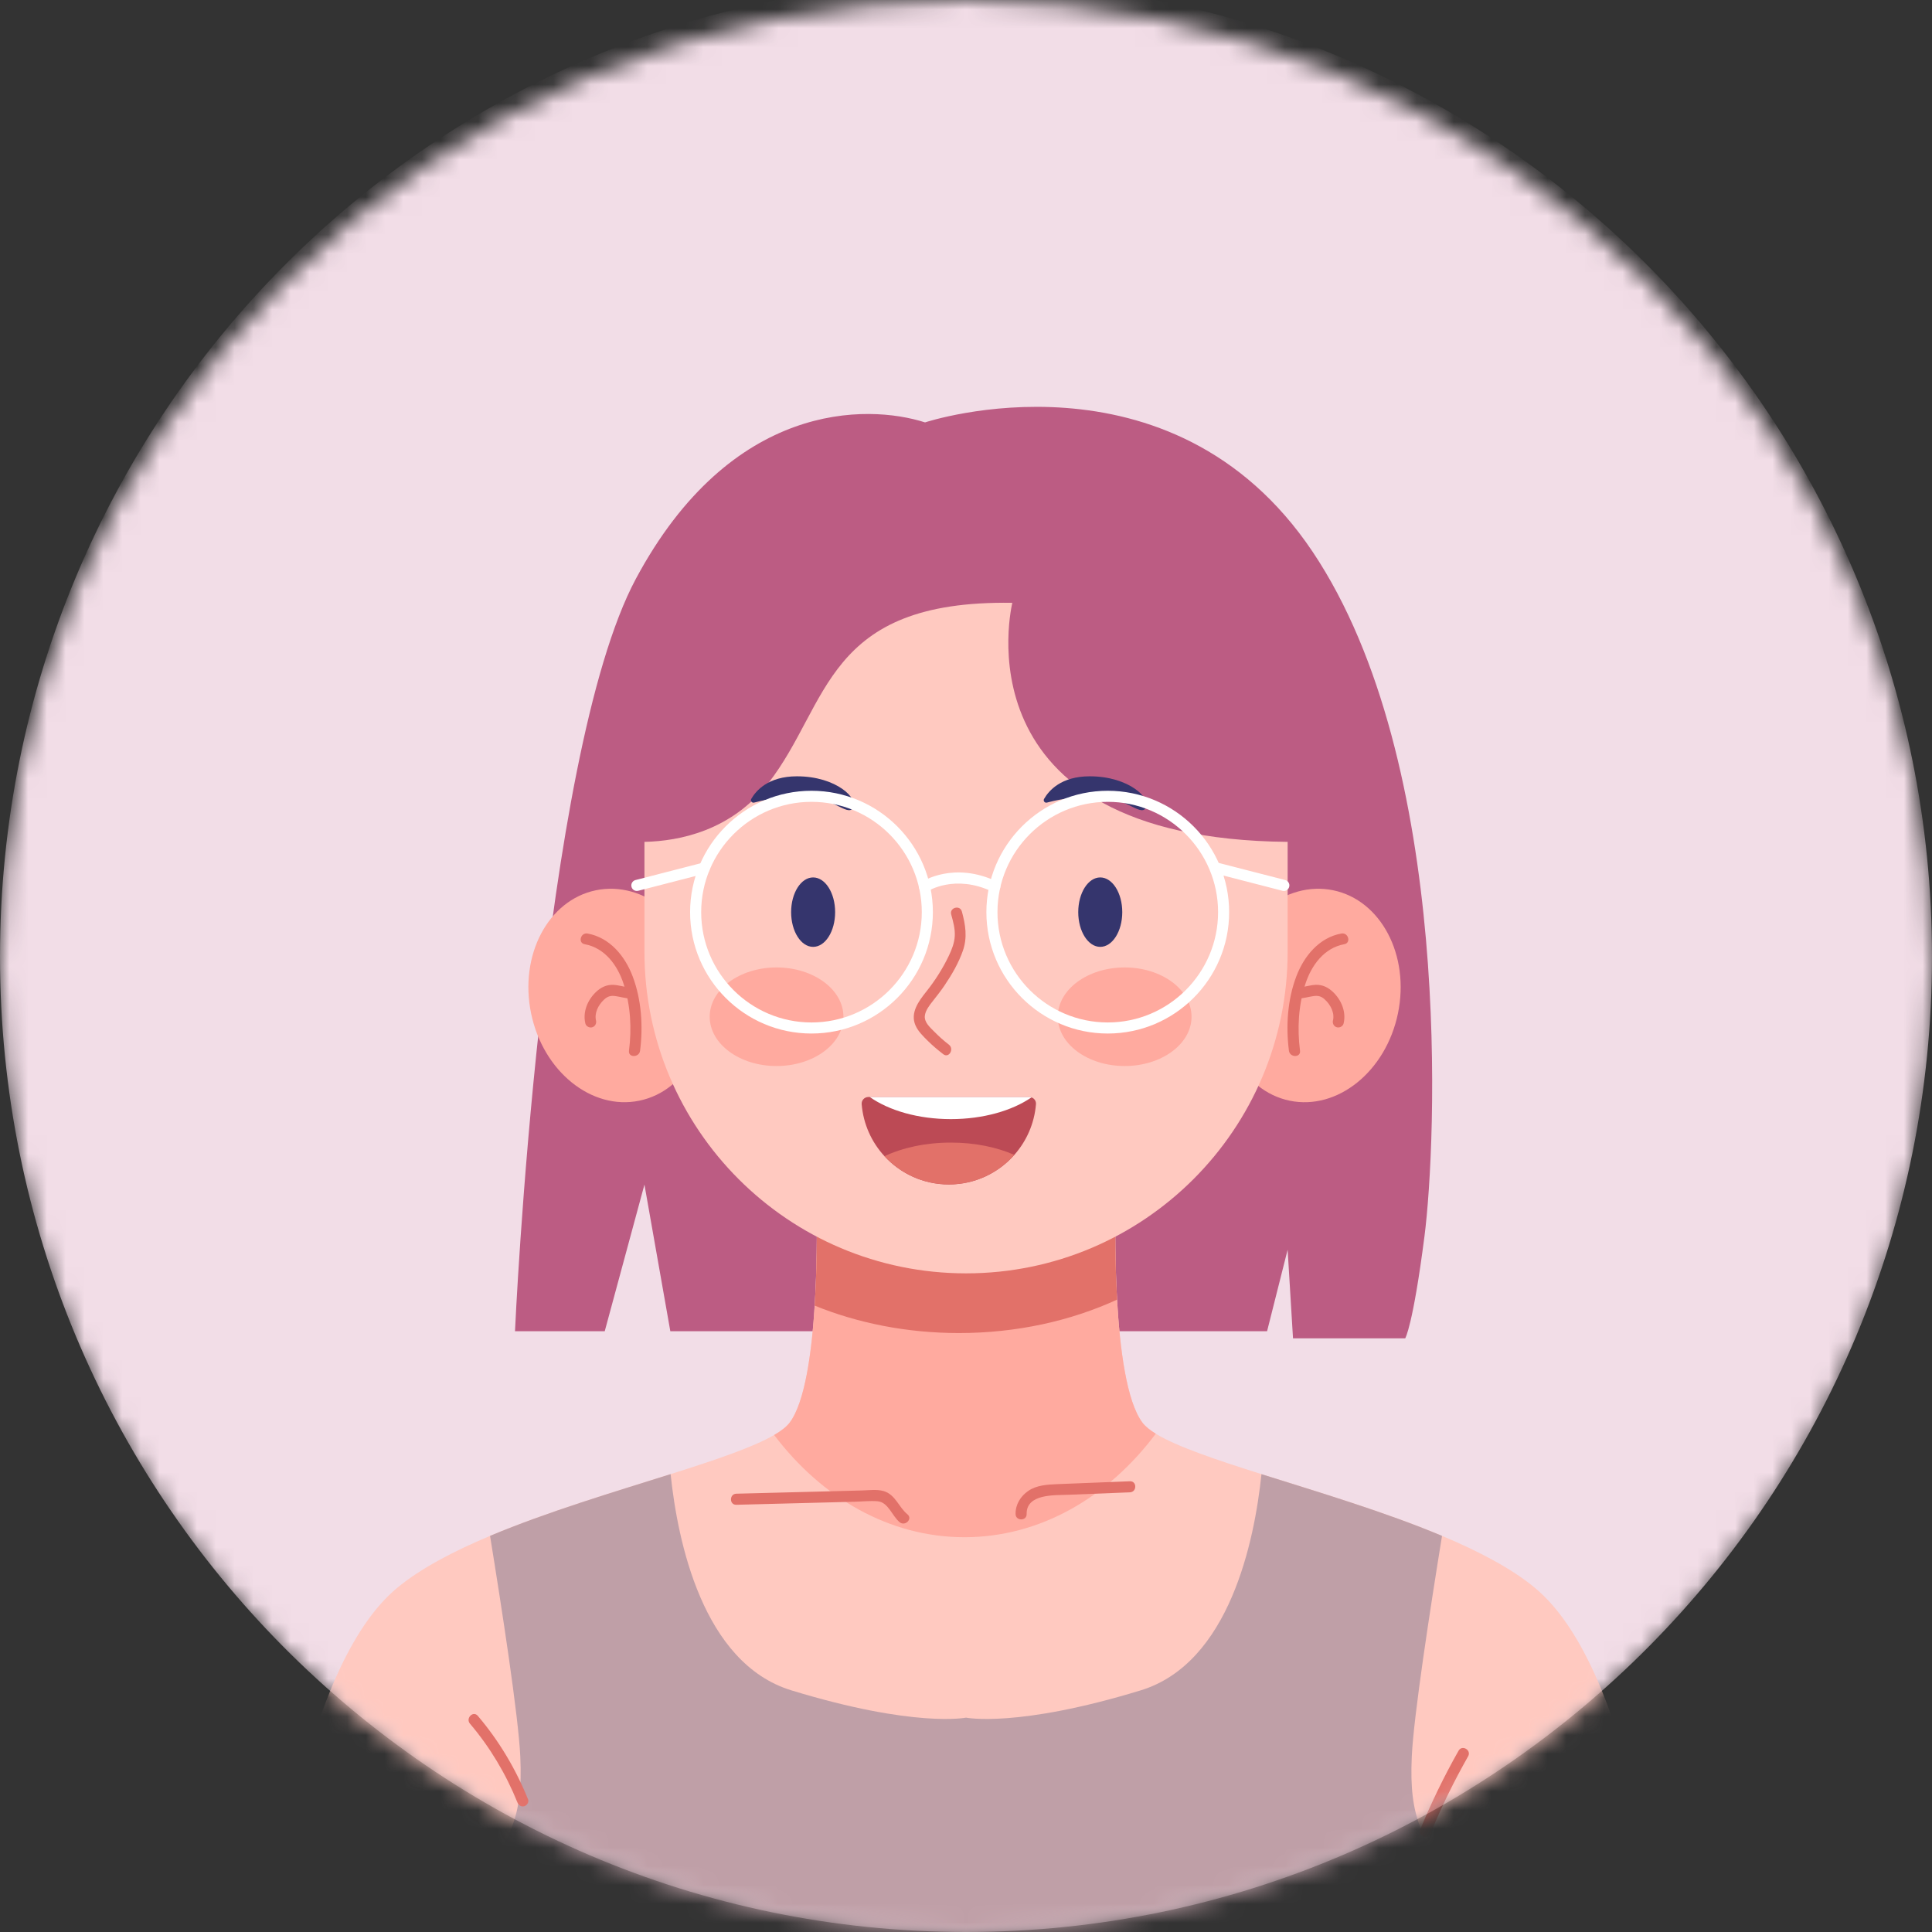 <svg width="103" height="103" viewBox="0 0 103 103" fill="none" xmlns="http://www.w3.org/2000/svg">
<rect x="0" y="0" width="103" height="103" fill="#333333" stroke="none"/>
<mask id="mask0_413_1133" style="mask-type:luminance" maskUnits="userSpaceOnUse" x="0" y="0" width="103" height="103">
<path d="M51.5 103C79.943 103 103 79.943 103 51.5C103 23.057 79.943 0 51.5 0C23.057 0 0 23.057 0 51.5C0 79.943 23.057 103 51.5 103Z" fill="white"/>
</mask>
<g mask="url(#mask0_413_1133)">
<path d="M51.5 103C79.943 103 103 79.719 103 51C103 22.281 79.943 -1 51.5 -1C23.057 -1 0 22.281 0 51C0 79.719 23.057 103 51.5 103Z" fill="#F2DDE7"/>
</g>
<mask id="mask1_413_1133" style="mask-type:luminance" maskUnits="userSpaceOnUse" x="0" y="0" width="103" height="103">
<path d="M51.5 103C79.943 103 103 79.943 103 51.5C103 23.057 79.943 0 51.5 0C23.057 0 0 23.057 0 51.5C0 79.943 23.057 103 51.5 103Z" fill="white"/>
</mask>
<g mask="url(#mask1_413_1133)">
<path d="M49.317 22.519C49.317 22.519 62.433 18.164 69.977 29.412C77.521 40.659 76.561 61.096 75.944 65.897C75.327 70.698 74.915 71.351 74.915 71.351H68.934L68.647 66.626L67.551 70.972H35.737L34.357 63.154L32.24 70.972H27.456C27.456 70.972 28.829 40.316 33.903 30.852C38.978 21.388 46.214 21.525 49.317 22.519Z" fill="#BC5C83"/>
<path d="M88.418 102.999H14.589C14.589 102.999 15.961 88.979 21.172 84.655C22.419 83.621 24.166 82.705 26.128 81.881C29.178 80.6 32.748 79.537 35.754 78.589C38.119 77.841 40.136 77.165 41.272 76.503C41.647 76.286 41.925 76.069 42.09 75.855C43.807 73.616 43.531 64.369 43.531 64.369L51.504 65.377L59.476 64.369C59.476 64.369 59.2 73.616 60.916 75.855C61.063 76.047 61.301 76.24 61.617 76.435C62.729 77.117 64.805 77.815 67.254 78.591C70.26 79.54 73.83 80.6 76.88 81.882C78.84 82.705 80.588 83.621 81.834 84.655C87.046 88.979 88.418 102.999 88.418 102.999Z" fill="#FFC9C0"/>
<path d="M61.617 76.435C59.074 79.831 55.446 81.953 51.419 81.953C47.42 81.953 43.812 79.859 41.272 76.503C41.646 76.286 41.924 76.069 42.09 75.855C42.911 74.784 43.276 72.106 43.433 69.607C43.605 66.882 43.53 64.369 43.53 64.369L51.504 65.377L59.475 64.369C59.475 64.369 59.407 66.689 59.554 69.287C59.699 71.874 60.06 74.737 60.916 75.855C61.063 76.047 61.3 76.24 61.617 76.435Z" fill="#FFAA9F"/>
<path d="M59.554 69.287C57.087 70.42 54.204 71.068 51.123 71.068C48.347 71.068 45.73 70.54 43.434 69.607C43.605 66.882 43.53 64.369 43.53 64.369L51.504 65.377L59.476 64.369C59.476 64.369 59.407 66.689 59.554 69.287Z" fill="#E27169"/>
<path d="M78.907 102.999H24.098C24.422 102.254 24.825 101.477 25.321 100.745C27.172 98.004 27.893 96.999 27.738 93.643C27.639 91.479 26.747 85.706 26.126 81.881C29.176 80.6 32.746 79.537 35.752 78.589C36.121 82.124 37.445 88.666 42.193 90.118C48.776 92.131 51.502 91.572 51.502 91.572C51.502 91.572 54.228 92.131 60.812 90.118C65.558 88.666 66.883 82.126 67.252 78.591C70.258 79.539 73.828 80.6 76.878 81.881C76.258 85.706 75.365 91.478 75.266 93.643C75.111 96.999 75.833 98.004 77.684 100.745C78.179 101.477 78.582 102.254 78.907 102.999Z" fill="#BF9FA7"/>
<path d="M25.055 91.893C26.117 93.142 26.971 94.569 27.583 96.089C27.643 96.238 27.779 96.339 27.947 96.295C28.087 96.258 28.212 96.08 28.153 95.932C27.499 94.311 26.605 92.808 25.472 91.475C25.226 91.186 24.81 91.605 25.055 91.893Z" fill="#E27169"/>
<path d="M77.761 93.334C76.987 94.699 76.305 96.111 75.706 97.561C75.645 97.71 75.772 97.884 75.912 97.924C76.081 97.973 76.215 97.865 76.275 97.718C76.854 96.316 77.522 94.952 78.27 93.632C78.458 93.301 77.948 93.003 77.761 93.334Z" fill="#E27169"/>
<path d="M39.255 80.224C40.939 80.181 42.624 80.137 44.309 80.094C44.73 80.083 45.151 80.072 45.573 80.061C45.971 80.051 46.388 80.003 46.785 80.036C47.356 80.083 47.562 80.825 47.962 81.152C48.254 81.391 48.674 80.975 48.38 80.734C47.911 80.352 47.734 79.667 47.098 79.49C46.74 79.391 46.327 79.451 45.961 79.46C45.508 79.472 45.054 79.484 44.6 79.496C42.819 79.541 41.036 79.588 39.255 79.633C38.876 79.644 38.874 80.234 39.255 80.224Z" fill="#E27169"/>
<path d="M54.733 80.718C54.713 79.63 56.213 79.72 56.939 79.691C58.04 79.648 59.139 79.604 60.239 79.56C60.618 79.545 60.62 78.955 60.239 78.97C58.946 79.022 57.651 79.071 56.357 79.124C55.835 79.146 55.265 79.177 54.82 79.484C54.409 79.766 54.134 80.211 54.143 80.718C54.15 81.097 54.74 81.098 54.733 80.718Z" fill="#E27169"/>
<path d="M34.087 58.68C36.635 58.154 38.181 55.215 37.541 52.117C36.9 49.02 34.316 46.936 31.768 47.463C29.22 47.989 27.674 50.928 28.314 54.025C28.955 57.123 31.539 59.207 34.087 58.68Z" fill="#FFAA9F"/>
<path d="M31.17 50.338C32.253 50.536 32.928 51.471 33.249 52.463C33.618 53.604 33.685 54.834 33.533 56.018C33.485 56.394 34.076 56.39 34.124 56.018C34.291 54.711 34.199 53.303 33.733 52.063C33.327 50.982 32.517 49.986 31.327 49.769C30.956 49.7 30.796 50.27 31.17 50.338Z" fill="#E27169"/>
<path d="M33.606 52.645C33.319 52.632 33.004 52.518 32.695 52.505C32.334 52.49 32.026 52.643 31.77 52.889C31.324 53.316 31.061 53.947 31.206 54.562C31.242 54.717 31.419 54.809 31.569 54.768C31.728 54.724 31.812 54.56 31.775 54.405C31.683 54.013 31.887 53.583 32.211 53.284C32.397 53.112 32.567 53.069 32.818 53.105C33.052 53.14 33.343 53.223 33.606 53.236C33.766 53.243 33.901 53.094 33.901 52.94C33.901 52.775 33.766 52.653 33.606 52.645Z" fill="#E27169"/>
<path d="M74.529 54.026C75.17 50.928 73.623 47.99 71.076 47.463C68.528 46.936 65.943 49.02 65.302 52.118C64.662 55.215 66.208 58.154 68.756 58.681C71.304 59.207 73.888 57.123 74.529 54.026Z" fill="#FFAA9F"/>
<path d="M71.513 49.768C70.322 49.985 69.515 50.981 69.107 52.062C68.639 53.301 68.549 54.712 68.716 56.017C68.764 56.389 69.355 56.394 69.307 56.017C69.155 54.833 69.222 53.602 69.591 52.462C69.913 51.47 70.587 50.535 71.67 50.337C72.043 50.269 71.885 49.7 71.513 49.768Z" fill="#E27169"/>
<path d="M69.232 53.235C69.495 53.223 69.786 53.139 70.02 53.105C70.271 53.069 70.441 53.111 70.627 53.283C70.712 53.361 70.788 53.446 70.842 53.522C70.873 53.567 70.903 53.614 70.93 53.662C70.947 53.691 70.962 53.72 70.976 53.75C70.98 53.756 71.013 53.833 71 53.8C71.02 53.85 71.037 53.902 71.051 53.954C71.059 53.986 71.065 54.017 71.073 54.049C71.075 54.059 71.077 54.07 71.079 54.081C71.077 54.061 71.077 54.061 71.079 54.082C71.086 54.14 71.087 54.2 71.085 54.258C71.085 54.257 71.077 54.352 71.083 54.308C71.078 54.341 71.07 54.373 71.063 54.404C71.026 54.559 71.111 54.724 71.269 54.767C71.419 54.808 71.595 54.717 71.632 54.561C71.777 53.947 71.514 53.314 71.068 52.888C70.816 52.647 70.516 52.494 70.16 52.503C69.846 52.512 69.523 52.631 69.232 52.645C69.072 52.652 68.936 52.775 68.936 52.94C68.936 53.094 69.072 53.243 69.232 53.235Z" fill="#E27169"/>
<path d="M68.648 44.882V50.74C68.648 60.209 60.972 67.886 51.504 67.886C42.035 67.886 34.357 60.209 34.357 50.74V44.882C36.237 44.841 38.985 44.285 40.959 41.755C44.251 37.538 43.943 31.982 53.971 32.138C53.971 32.138 50.822 44.722 68.648 44.882Z" fill="#FFC9C0"/>
<path d="M43.35 50.48C43.998 50.48 44.523 49.651 44.523 48.629C44.523 47.607 43.998 46.778 43.35 46.778C42.702 46.778 42.177 47.607 42.177 48.629C42.177 49.651 42.702 50.48 43.35 50.48Z" fill="#35356D"/>
<path d="M58.657 50.48C59.305 50.48 59.831 49.651 59.831 48.629C59.831 47.607 59.305 46.778 58.657 46.778C58.01 46.778 57.484 47.607 57.484 48.629C57.484 49.651 58.01 50.48 58.657 50.48Z" fill="#35356D"/>
<path d="M50.711 48.752C50.814 49.13 50.924 49.516 50.901 49.911C50.88 50.276 50.741 50.628 50.585 50.954C50.257 51.64 49.846 52.285 49.373 52.878C48.976 53.375 48.521 53.992 48.802 54.655C48.937 54.975 49.207 55.235 49.449 55.476C49.712 55.739 49.996 55.977 50.29 56.203C50.592 56.434 50.886 55.921 50.588 55.693C50.311 55.48 50.05 55.247 49.806 54.998C49.588 54.776 49.27 54.506 49.305 54.162C49.336 53.862 49.56 53.587 49.74 53.358C49.955 53.086 50.169 52.813 50.363 52.525C50.748 51.955 51.107 51.336 51.334 50.685C51.582 49.976 51.473 49.302 51.28 48.595C51.18 48.229 50.61 48.385 50.711 48.752Z" fill="#E27169"/>
<path d="M55.23 58.867C55.146 59.9 54.725 60.838 54.076 61.571C53.224 62.537 51.974 63.146 50.585 63.146C49.228 63.146 48.007 62.566 47.155 61.641C46.471 60.9 46.026 59.935 45.938 58.868C45.92 58.66 46.088 58.483 46.296 58.483H54.872C54.913 58.483 54.953 58.49 54.99 58.505C55.139 58.554 55.245 58.701 55.23 58.867Z" fill="#BC4A55"/>
<path d="M54.991 58.504C53.963 59.212 52.42 59.663 50.693 59.663C48.949 59.663 47.392 59.203 46.366 58.482H54.873C54.914 58.482 54.953 58.489 54.991 58.504Z" fill="white"/>
<path d="M54.076 61.57C53.224 62.537 51.974 63.146 50.585 63.146C49.228 63.146 48.007 62.566 47.155 61.64C48.12 61.185 49.352 60.914 50.692 60.914C51.964 60.913 53.136 61.157 54.076 61.57Z" fill="#E27169"/>
<path d="M40.204 42.788C40.089 42.82 39.992 42.696 40.051 42.592C40.298 42.16 40.953 41.387 42.484 41.387C44.61 41.387 45.798 42.598 45.478 43.078C45.158 43.558 44.324 42.381 42.599 42.45C41.422 42.497 40.605 42.678 40.204 42.788Z" fill="#35356D"/>
<path d="M55.815 42.788C55.699 42.82 55.602 42.696 55.662 42.592C55.908 42.16 56.563 41.387 58.095 41.387C60.22 41.387 61.408 42.598 61.088 43.078C60.768 43.558 59.934 42.381 58.209 42.45C57.032 42.497 56.215 42.678 55.815 42.788Z" fill="#35356D"/>
<path d="M41.401 56.833C43.37 56.833 44.966 55.657 44.966 54.205C44.966 52.754 43.37 51.577 41.401 51.577C39.432 51.577 37.836 52.754 37.836 54.205C37.836 55.657 39.432 56.833 41.401 56.833Z" fill="#FFAA9F"/>
<path d="M59.959 56.833C61.928 56.833 63.524 55.657 63.524 54.205C63.524 52.754 61.928 51.577 59.959 51.577C57.99 51.577 56.394 52.754 56.394 54.205C56.394 55.657 57.99 56.833 59.959 56.833Z" fill="#FFAA9F"/>
<path d="M43.262 55.1C39.694 55.1 36.791 52.198 36.791 48.63C36.791 45.061 39.694 42.158 43.262 42.158C46.83 42.158 49.734 45.061 49.734 48.63C49.733 52.198 46.83 55.1 43.262 55.1ZM43.262 42.748C40.02 42.748 37.382 45.387 37.382 48.629C37.382 51.872 40.02 54.51 43.262 54.51C46.505 54.51 49.143 51.872 49.143 48.629C49.143 45.387 46.505 42.748 43.262 42.748Z" fill="white"/>
<path d="M59.058 55.1C55.49 55.1 52.587 52.198 52.587 48.63C52.587 45.061 55.49 42.158 59.058 42.158C62.626 42.158 65.529 45.061 65.529 48.63C65.529 52.198 62.626 55.1 59.058 55.1ZM59.058 42.748C55.815 42.748 53.178 45.387 53.178 48.629C53.178 51.872 55.816 54.51 59.058 54.51C62.301 54.51 64.939 51.872 64.939 48.629C64.939 45.387 62.301 42.748 59.058 42.748Z" fill="white"/>
<path d="M33.952 47.499C33.821 47.499 33.701 47.411 33.667 47.278C33.626 47.12 33.721 46.959 33.879 46.918L37.476 45.991C37.633 45.95 37.795 46.045 37.836 46.203C37.876 46.361 37.781 46.522 37.623 46.562L34.026 47.49C34.001 47.496 33.977 47.499 33.952 47.499Z" fill="white"/>
<path d="M68.446 47.499C68.421 47.499 68.396 47.496 68.372 47.49L64.774 46.562C64.616 46.522 64.522 46.361 64.562 46.203C64.603 46.045 64.764 45.95 64.921 45.991L68.519 46.918C68.677 46.959 68.772 47.12 68.731 47.278C68.697 47.411 68.577 47.499 68.446 47.499Z" fill="white"/>
<path d="M53.034 47.568C52.991 47.568 52.948 47.558 52.907 47.539C50.908 46.581 49.465 47.509 49.451 47.519C49.315 47.608 49.132 47.571 49.042 47.435C48.952 47.299 48.99 47.116 49.125 47.026C49.195 46.98 50.865 45.906 53.162 47.006C53.309 47.077 53.371 47.253 53.3 47.4C53.25 47.506 53.144 47.568 53.034 47.568Z" fill="white"/>
</g>
</svg>
